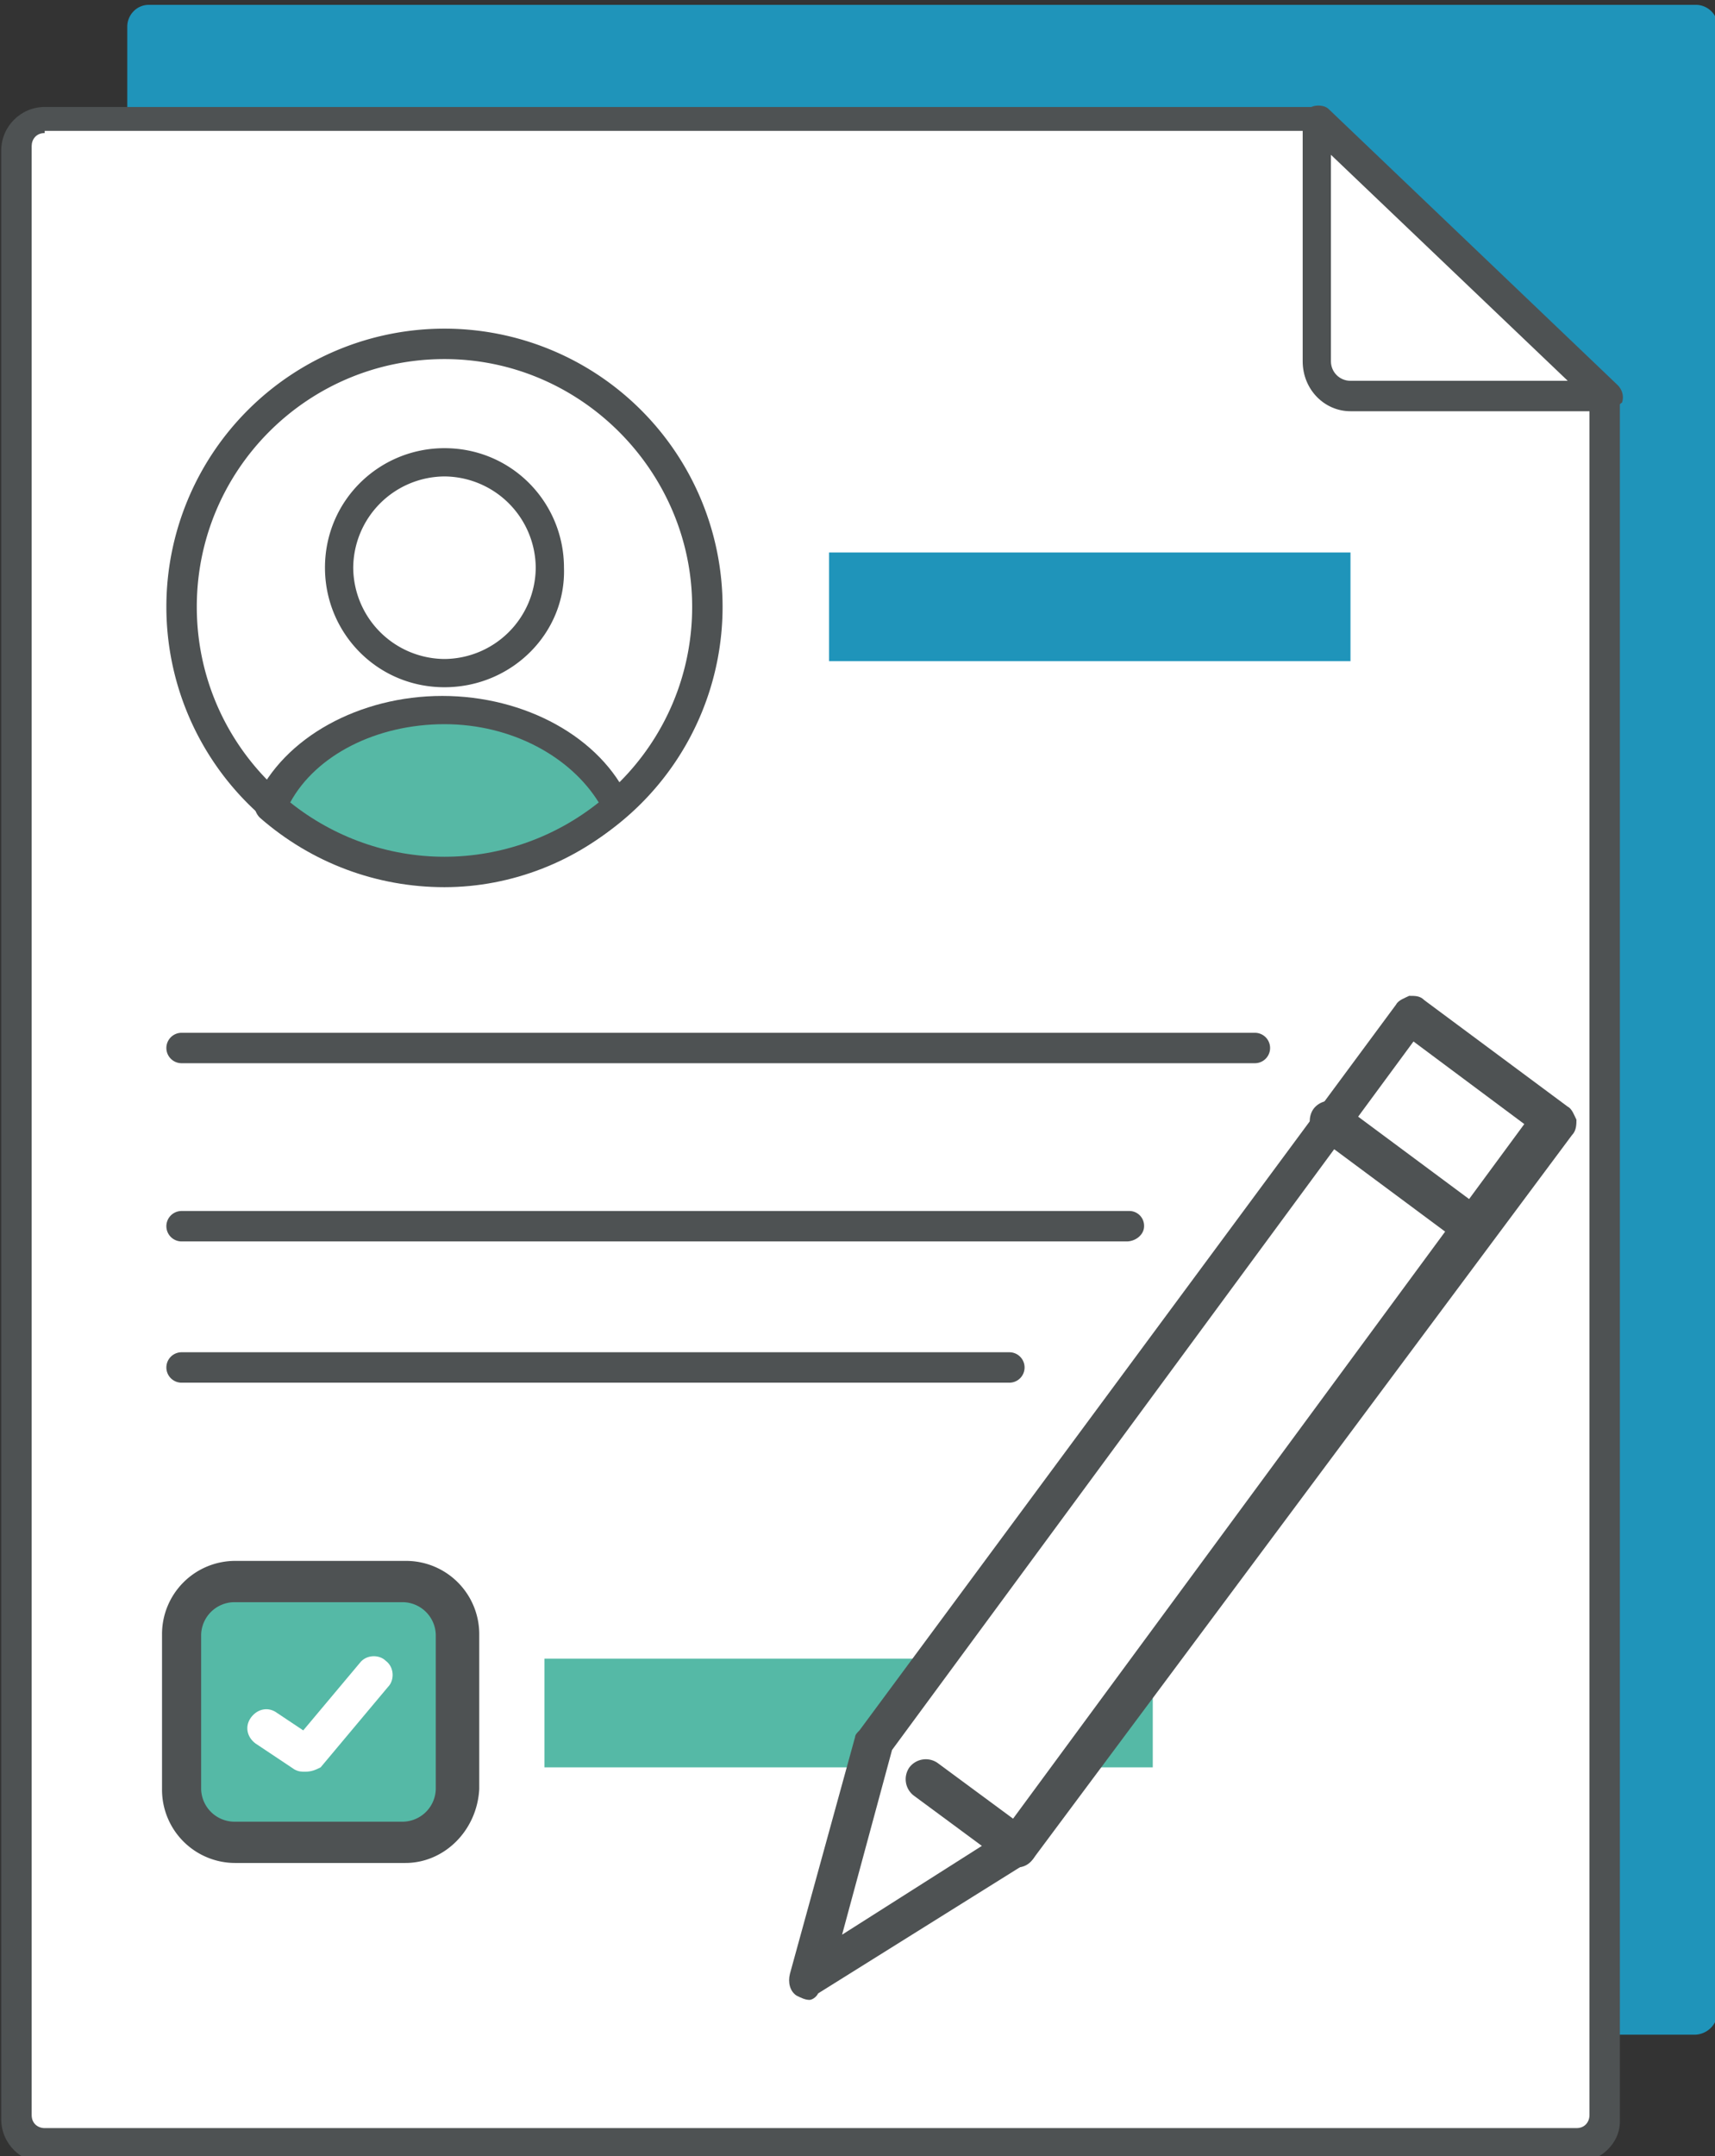 <svg xmlns="http://www.w3.org/2000/svg" width="119.335" height="150.002" viewBox="0 0 31.574 39.688"><rect x="0" y="0" width="31.574" height="39.688" fill="#333333" stroke="none"/><style><![CDATA[.B{fill:#4e5253}.C{fill:#fff}]]></style><g transform="matrix(.4 0 0 .4 -27.777 -108.431)"><path d="M147.5 364.7H76.3c-.5 0-1-.4-1-1v-91.4c0-.5.4-1 1-1h71.2c.5 0 1 .4 1 1v91.4a1.08 1.08 0 0 1-1 1z" fill="#1f94ba"/><path d="M143.3 368.5c0 .7-.6 1.3-1.3 1.3H71.5c-.7 0-1.3-.6-1.3-1.3v-90.6c0-.7.6-1.3 1.3-1.3H130l13.3 12.7z" class="C"/><path d="M141.9 370.6H71.5c-1.1 0-2-.9-2-2V278c0-1.1.9-2 2-2H130c.2 0 .3.1.5.2l13.3 12.7c.1.1.2.3.2.5v79.3c0 1-.9 1.9-2.1 1.9zm-70.4-93.4c-.4 0-.6.3-.6.6v90.6c0 .4.3.6.6.6H142c.4 0 .6-.3.6-.6v-79l-12.9-12.3H71.5z" class="B"/><path d="M89.1 355.9h-9.9c-.8 0-1.4-.6-1.4-1.4v-9.2c0-.8.6-1.4 1.4-1.4h9.9c.8 0 1.4.6 1.4 1.4v9.2c0 .8-.6 1.4-1.4 1.4z" fill="#55b9a6"/><path d="M88.1 356.8h-7.8a3.37 3.37 0 0 1-3.4-3.4v-7.1a3.37 3.37 0 0 1 3.4-3.4h7.8a3.37 3.37 0 0 1 3.4 3.4v7.1c-.1 1.9-1.6 3.4-3.4 3.4zm-7.9-12a1.54 1.54 0 0 0-1.5 1.5v7.1a1.54 1.54 0 0 0 1.5 1.5H88a1.54 1.54 0 0 0 1.5-1.5v-7.1a1.54 1.54 0 0 0-1.5-1.5z" class="B"/><path d="M107.6 296.5h24v5h-24z" fill="#1f94ba"/><path d="M94.5 347.4h28v5h-28z" fill="#55b9a6"/><path d="M130 276.6v11.1a1.58 1.58 0 0 0 1.6 1.6h11.7z" class="C"/><path d="M143.3 290h-11.7c-1.2 0-2.2-1-2.2-2.3v-11.1c0-.3.2-.5.4-.6s.6-.1.8.1l13.3 12.7c.2.2.3.5.2.8-.3.2-.5.4-.8.4zm-12.6-11.8v9.5c0 .5.4.9.9.9h10z" class="B"/><g class="C"><path d="M83.5 352.6c-.2 0-.3 0-.5-.1l-1.8-1.2c-.4-.3-.5-.8-.2-1.2s.8-.5 1.2-.2l1.2.8 2.6-3.1c.3-.4.9-.4 1.2-.1.4.3.4.9.1 1.2l-3.1 3.7c-.2.1-.4.2-.7.2z"/><circle cx="89.9" cy="299" r="12.1"/></g><path d="M89.9 311.8a12.76 12.76 0 1 1 0-25.6 12.76 12.76 0 1 1 0 25.6zm0-24.2c-6.3 0-11.4 5.1-11.4 11.4s5.1 11.4 11.4 11.4 11.4-5.1 11.4-11.4c0-6.2-5.1-11.4-11.4-11.4z" class="B"/><circle transform="matrix(.987 -.16 .16 .987 -46.438 18.24)" cx="89.9" cy="297.2" r="4.8" class="C"/><path d="M89.9 302.7c-3.1 0-5.5-2.5-5.5-5.5 0-3.1 2.5-5.5 5.5-5.5 3.1 0 5.5 2.5 5.5 5.5.1 3-2.4 5.5-5.5 5.5zm0-9.7a4.23 4.23 0 0 0-4.2 4.2 4.23 4.23 0 0 0 4.2 4.2 4.23 4.23 0 0 0 4.2-4.2 4.23 4.23 0 0 0-4.2-4.2z" class="B"/><path d="M89.9 303.7c-3.7 0-6.8 1.8-8 4.4 2.1 1.9 4.9 3 8 3s5.9-1.2 8-3c-1.2-2.5-4.3-4.4-8-4.4z" fill="#56b8a5"/><path d="M89.9 311.9c-3.1 0-6.1-1.1-8.5-3.2-.2-.2-.3-.5-.2-.8 1.3-2.9 4.8-4.8 8.6-4.8s7.3 1.9 8.6 4.8c.1.3.1.6-.2.8-2.2 2-5.2 3.2-8.3 3.2zm-7.1-3.9c2 1.6 4.5 2.5 7.1 2.5s5.1-.9 7.1-2.5c-1.3-2.1-4-3.6-7.1-3.6s-5.9 1.4-7.1 3.6z" class="B"/><path d="M77.8 334h38.1" class="C"/><path d="M115.9 334.7H77.8a.68.68 0 1 1 0-1.4h38.1a.68.68 0 1 1 0 1.4z" class="B"/><path d="M77.8 327.5h43.5" class="C"/><path d="M121.3 328.2H77.8a.68.68 0 1 1 0-1.4h43.6a.68.68 0 0 1 .7.7c0 .4-.4.7-.8.7z" class="B"/><path d="M77.8 319.4h49.4" class="C"/><path d="M127.2 320H77.8a.68.68 0 1 1 0-1.4h49.4a.68.68 0 1 1 0 1.4z" class="B"/><path d="M134.3 317.7l6.7 4.9-24.7 33.5-9.6 6 2.9-10.9z" class="C"/><path d="M106.7 363.1c-.2 0-.4-.1-.6-.2-.3-.2-.4-.6-.3-1l3-10.9c0-.1.1-.2.2-.3l24.7-33.4c.1-.2.4-.3.6-.4.3 0 .5 0 .7.2l6.6 4.9c.2.1.3.4.4.6 0 .2 0 .5-.2.7L117 356.6c-.1.1-.2.2-.3.2l-9.6 6c-.1.2-.3.3-.4.3zm3.8-11.5l-2.3 8.5 7.4-4.7 24-32.6-5.1-3.8zm5.8 4.5z" class="B"/><path d="M116.3 356.1L112 353" class="C"/><path d="M116.3 357c-.2 0-.4-.1-.6-.2l-4.2-3.1a.95.95 0 0 1-.2-1.3.95.95 0 0 1 1.3-.2l4.2 3.1a.95.95 0 0 1 .2 1.3c-.2.3-.5.4-.7.4z" class="B"/><path d="M130.7 322.7l6.6 4.9" class="C"/><path d="M137.3 328.5c-.2 0-.4-.1-.6-.2l-6.6-4.9a.95.95 0 0 1-.2-1.3.95.95 0 0 1 1.3-.2l6.6 4.9a.95.95 0 0 1 .2 1.3c-.1.3-.4.4-.7.4z" class="B"/></g></svg>